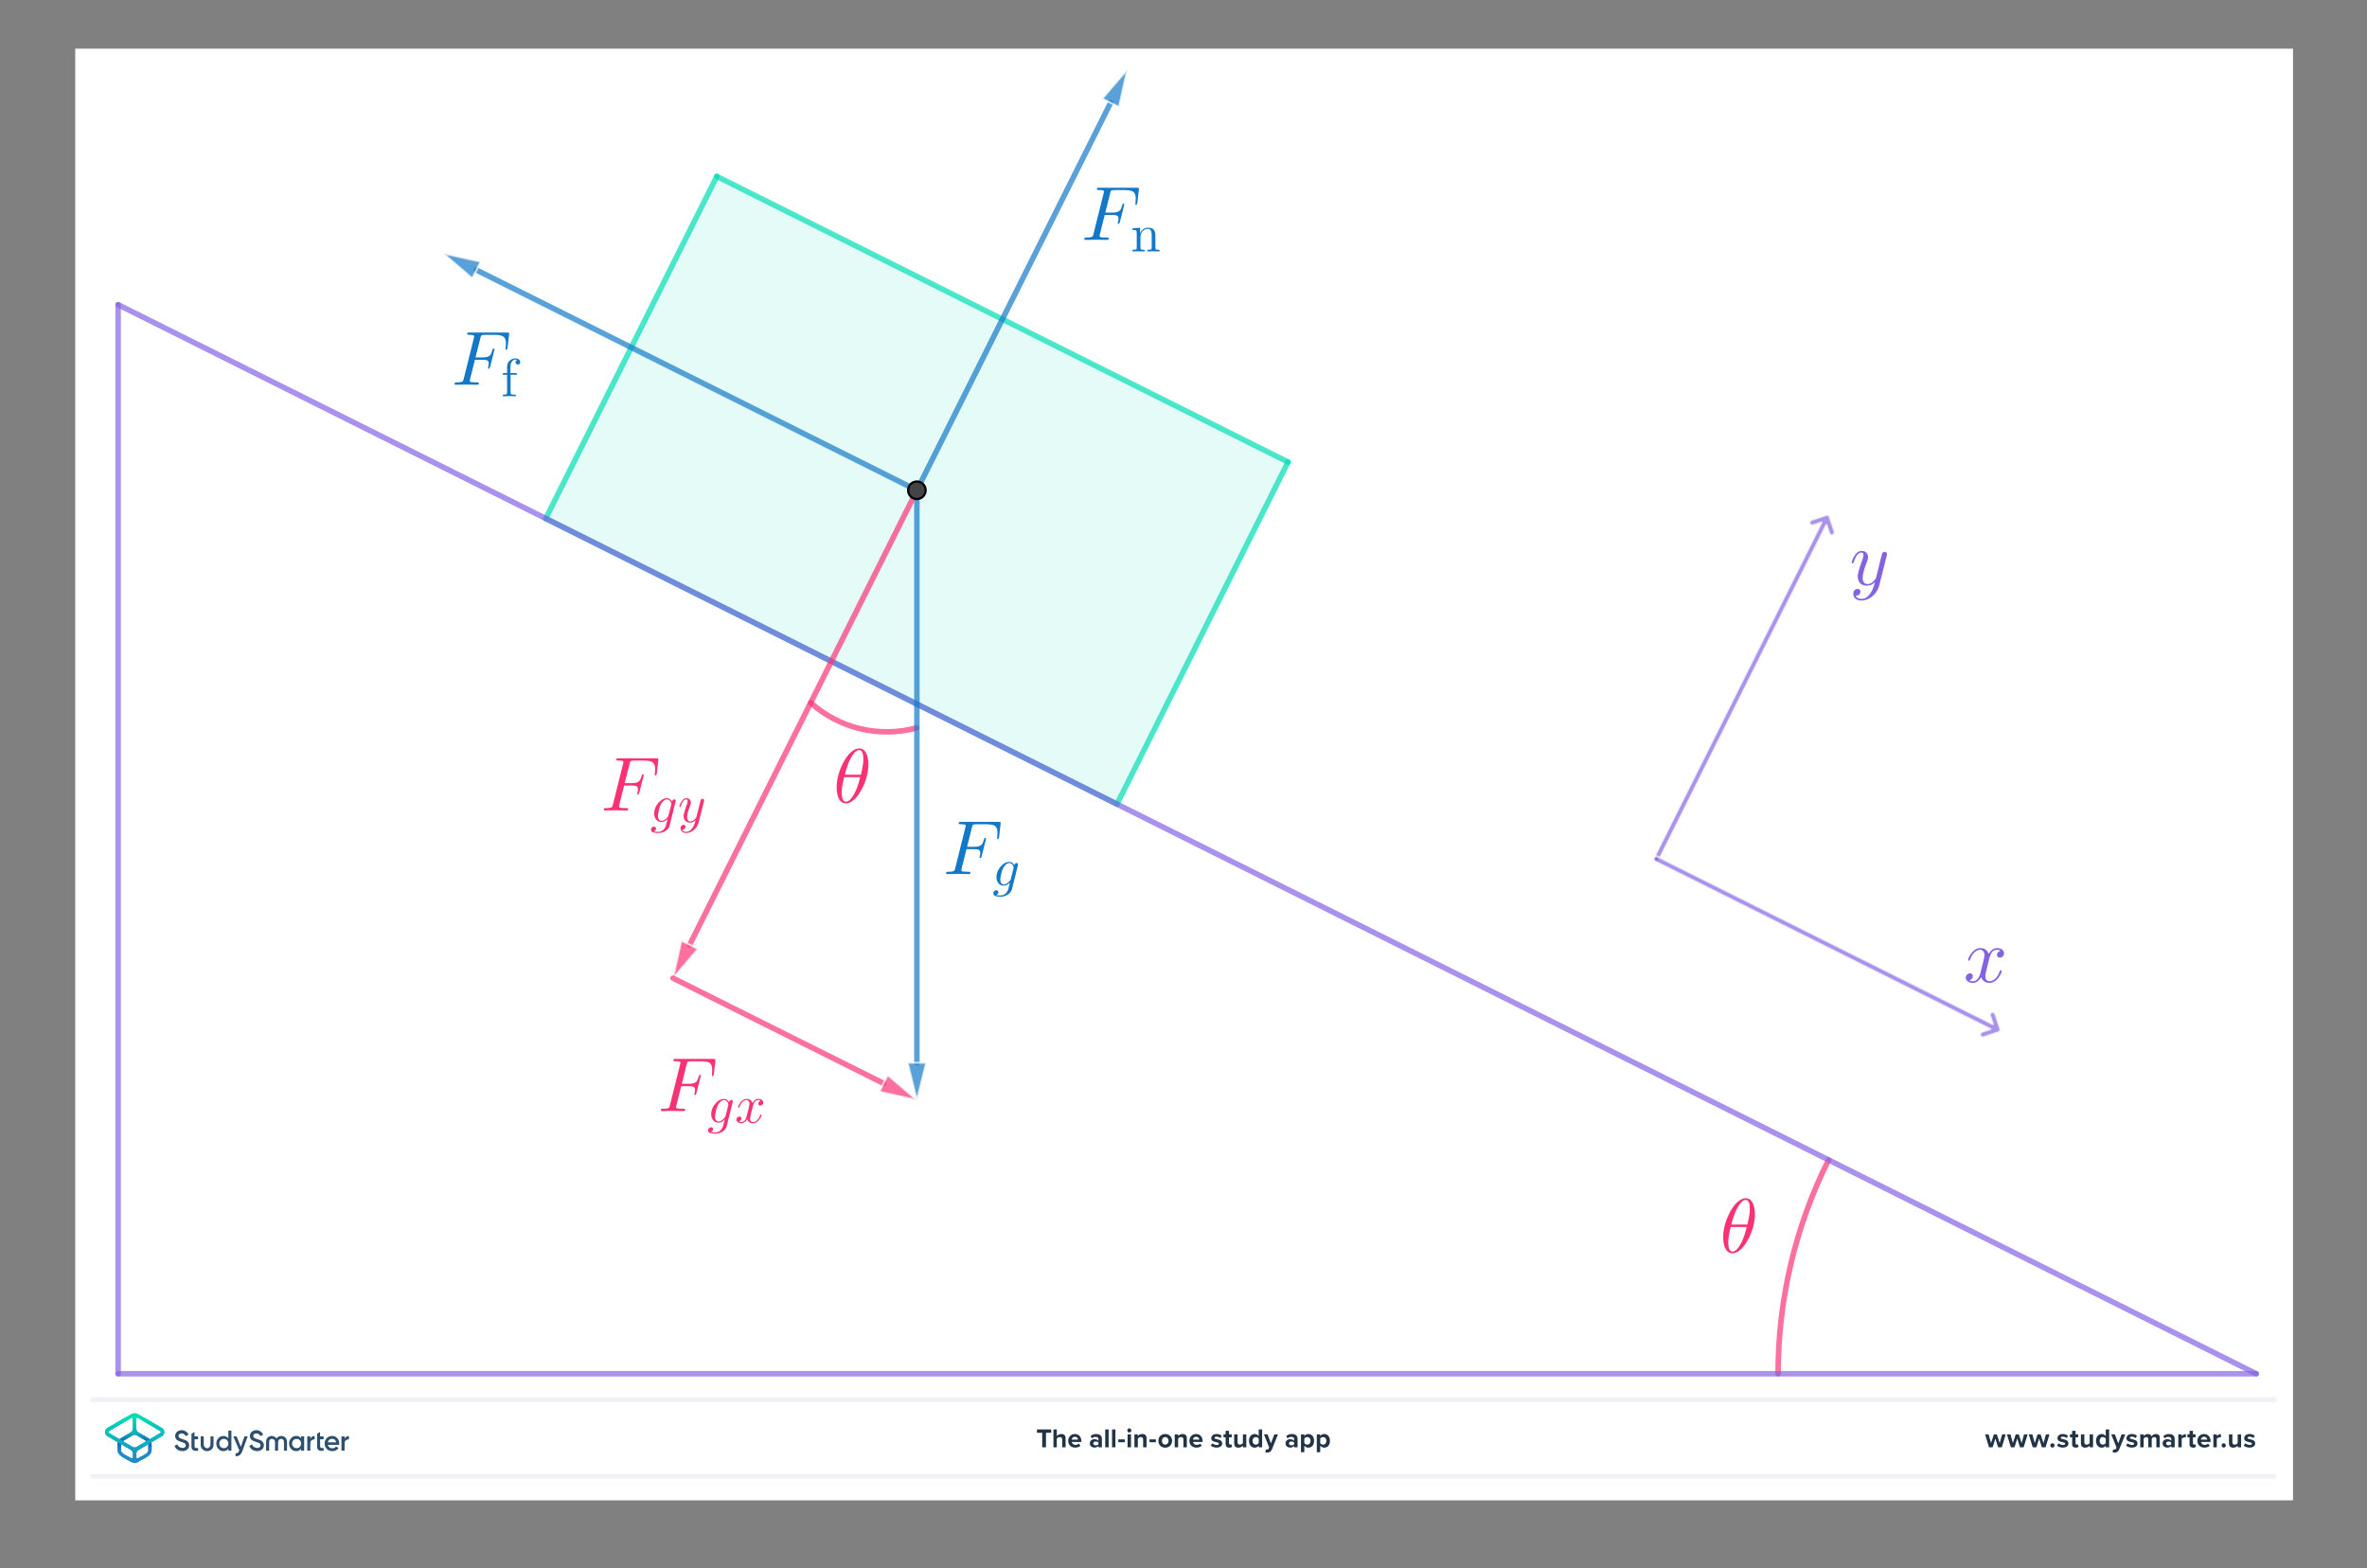 <?xml version="1.0" encoding="UTF-8"?>
<!DOCTYPE svg PUBLIC "-//W3C//DTD SVG 1.1//EN" "http://www.w3.org/Graphics/SVG/1.1/DTD/svg11.dtd">
<svg version="1.2" width="326mm" height="216mm" viewBox="0 0 32600 21600" preserveAspectRatio="xMidYMid" fill-rule="evenodd" stroke-width="28.222" stroke-linejoin="round" xmlns="http://www.w3.org/2000/svg" xmlns:ooo="http://xml.openoffice.org/svg/export" xmlns:xlink="http://www.w3.org/1999/xlink" xmlns:presentation="http://sun.com/xmlns/staroffice/presentation" xmlns:smil="http://www.w3.org/2001/SMIL20/" xmlns:anim="urn:oasis:names:tc:opendocument:xmlns:animation:1.0" xml:space="preserve">
 <rect x="0" y="0" width="32600" height="21600" fill="#808080" stroke="none"/>
 <defs class="ClipPathGroup">
  <clipPath id="presentation_clip_path" clipPathUnits="userSpaceOnUse">
   <rect x="0" y="0" width="32600" height="21600"/>
  </clipPath>
  <clipPath id="presentation_clip_path_shrink" clipPathUnits="userSpaceOnUse">
   <rect x="32" y="21" width="32535" height="21557"/>
  </clipPath>
 </defs>
 <defs class="TextShapeIndex">
  <g ooo:slide="id1" ooo:id-list="id3 id4 id5"/>
 </defs>
 <defs class="EmbeddedBulletChars">
  <g id="bullet-char-template-57356" transform="scale(0,-0)">
   <path d="M 580,1141 L 1163,571 580,0 -4,571 580,1141 Z"/>
  </g>
  <g id="bullet-char-template-57354" transform="scale(0,-0)">
   <path d="M 8,1128 L 1137,1128 1137,0 8,0 8,1128 Z"/>
  </g>
  <g id="bullet-char-template-10146" transform="scale(0,-0)">
   <path d="M 174,0 L 602,739 174,1481 1456,739 174,0 Z M 1358,739 L 309,1346 659,739 1358,739 Z"/>
  </g>
  <g id="bullet-char-template-10132" transform="scale(0,-0)">
   <path d="M 2015,739 L 1276,0 717,0 1260,543 174,543 174,936 1260,936 717,1481 1274,1481 2015,739 Z"/>
  </g>
  <g id="bullet-char-template-10007" transform="scale(0,-0)">
   <path d="M 0,-2 C -7,14 -16,27 -25,37 L 356,567 C 262,823 215,952 215,954 215,979 228,992 255,992 264,992 276,990 289,987 310,991 331,999 354,1012 L 381,999 492,748 772,1049 836,1024 860,1049 C 881,1039 901,1025 922,1006 886,937 835,863 770,784 769,783 710,716 594,584 L 774,223 C 774,196 753,168 711,139 L 727,119 C 717,90 699,76 672,76 641,76 570,178 457,381 L 164,-76 C 142,-110 111,-127 72,-127 30,-127 9,-110 8,-76 1,-67 -2,-52 -2,-32 -2,-23 -1,-13 0,-2 Z"/>
  </g>
  <g id="bullet-char-template-10004" transform="scale(0,-0)">
   <path d="M 285,-33 C 182,-33 111,30 74,156 52,228 41,333 41,471 41,549 55,616 82,672 116,743 169,778 240,778 293,778 328,747 346,684 L 369,508 C 377,444 397,411 428,410 L 1163,1116 C 1174,1127 1196,1133 1229,1133 1271,1133 1292,1118 1292,1087 L 1292,965 C 1292,929 1282,901 1262,881 L 442,47 C 390,-6 338,-33 285,-33 Z"/>
  </g>
  <g id="bullet-char-template-9679" transform="scale(0,-0)">
   <path d="M 813,0 C 632,0 489,54 383,161 276,268 223,411 223,592 223,773 276,916 383,1023 489,1130 632,1184 813,1184 992,1184 1136,1130 1245,1023 1353,916 1407,772 1407,592 1407,412 1353,268 1245,161 1136,54 992,0 813,0 Z"/>
  </g>
  <g id="bullet-char-template-8226" transform="scale(0,-0)">
   <path d="M 346,457 C 273,457 209,483 155,535 101,586 74,649 74,723 74,796 101,859 155,911 209,963 273,989 346,989 419,989 480,963 531,910 582,859 608,796 608,723 608,648 583,586 532,535 482,483 420,457 346,457 Z"/>
  </g>
  <g id="bullet-char-template-8211" transform="scale(0,-0)">
   <path d="M -4,459 L 1135,459 1135,606 -4,606 -4,459 Z"/>
  </g>
  <g id="bullet-char-template-61548" transform="scale(0,-0)">
   <path d="M 173,740 C 173,903 231,1043 346,1159 462,1274 601,1332 765,1332 928,1332 1067,1274 1183,1159 1299,1043 1357,903 1357,740 1357,577 1299,437 1183,322 1067,206 928,148 765,148 601,148 462,206 346,322 231,437 173,577 173,740 Z"/>
  </g>
 </defs>
 <g>
  <g id="id2" class="Master_Slide">
   <g id="bg-id2" class="Background"/>
   <g id="bo-id2" class="BackgroundObjects"/>
  </g>
 </g>
 <g class="SlideGroup">
  <g>
   <g id="container-id1">
    <g id="id1" class="Slide" clip-path="url(#presentation_clip_path)">
     <g class="Page">
      <g class="Graphic">
       <g id="id3">
        <rect class="BoundingBox" stroke="none" fill="none" x="1036" y="532" width="30546" height="20131"/>
        <defs>
         <clipPath id="clip_path_1" clipPathUnits="userSpaceOnUse">
          <path d="M 1036,532 L 31581,532 31581,20662 1036,20662 1036,532 Z"/>
         </clipPath>
        </defs>
        <g clip-path="url(#clip_path_1)">
         <path fill="rgb(255,255,255)" stroke="none" d="M 16301,20931 L 31779,20931 C 31856,20931 31919,20868 31919,20790 L 31919,810 C 31919,733 31856,670 31779,670 L 822,670 C 745,670 682,733 682,810 L 682,20790 C 682,20868 745,20931 822,20931 L 16301,20931 Z"/>
         <path fill="rgb(210,217,224)" stroke="none" d="M 32201,177 C 32317,177 32412,272 32412,388 L 32412,21213 C 32412,21329 32317,21424 32201,21424 L 400,21424 C 284,21424 189,21329 189,21213 L 189,388 C 189,272 284,177 400,177 L 32201,177 Z M 32201,107 L 400,107 C 245,107 119,233 119,388 L 119,21213 C 119,21368 245,21494 400,21494 L 32201,21494 C 32356,21494 32482,21368 32482,21213 L 32482,388 C 32482,233 32356,107 32201,107 L 32201,107 32201,107 Z"/>
         <path fill="rgb(240,242,245)" stroke="none" d="M 31321,20368 L 1280,20368 C 1260,20368 1245,20352 1245,20333 1245,20314 1260,20298 1280,20298 L 31321,20298 C 31341,20298 31356,20314 31356,20333 31356,20352 31341,20368 31321,20368 L 31321,20368 Z"/>
         <path fill="rgb(240,242,245)" stroke="none" d="M 31321,19313 L 1280,19313 C 1260,19313 1245,19297 1245,19278 1245,19259 1260,19243 1280,19243 L 31321,19243 C 31341,19243 31356,19259 31356,19278 31356,19297 31341,19313 31321,19313 L 31321,19313 Z"/>
         <path fill="rgb(33,51,69)" stroke="none" d="M 14354,19932 L 14354,19732 14282,19732 14282,19686 14478,19686 14478,19732 14406,19732 14406,19932 14353,19932 14354,19932 Z"/>
         <path fill="rgb(33,51,69)" stroke="none" d="M 14629,19932 L 14629,19823 C 14629,19799 14616,19791 14596,19791 14578,19791 14563,19801 14555,19812 L 14555,19932 14509,19932 14509,19686 14555,19686 14555,19777 C 14567,19763 14589,19749 14618,19749 14657,19749 14676,19771 14676,19806 L 14676,19932 14629,19932 14629,19932 Z"/>
         <path fill="rgb(33,51,69)" stroke="none" d="M 14804,19749 C 14857,19749 14893,19789 14893,19847 L 14893,19858 14761,19858 C 14764,19880 14782,19899 14812,19899 14829,19899 14848,19892 14860,19881 L 14880,19912 C 14862,19928 14835,19936 14807,19936 14753,19936 14712,19900 14712,19842 14712,19791 14750,19749 14804,19749 L 14804,19749 Z M 14760,19826 L 14848,19826 C 14847,19809 14835,19787 14804,19787 14775,19787 14762,19808 14760,19826 L 14760,19826 Z"/>
         <path fill="rgb(33,51,69)" stroke="none" d="M 15129,19932 L 15129,19913 C 15116,19928 15095,19936 15072,19936 15044,19936 15010,19917 15010,19877 15010,19838 15044,19820 15072,19820 15096,19820 15117,19828 15129,19842 L 15129,19817 C 15129,19800 15113,19788 15090,19788 15070,19788 15053,19795 15038,19809 L 15020,19777 C 15042,19758 15070,19749 15098,19749 15138,19749 15176,19765 15176,19817 L 15176,19932 15129,19932 15129,19932 Z M 15129,19867 C 15121,19857 15106,19852 15091,19852 15073,19852 15057,19861 15057,19879 15057,19896 15072,19905 15091,19905 15106,19905 15121,19900 15129,19890 L 15129,19867 15129,19867 Z"/>
         <path fill="rgb(33,51,69)" stroke="none" d="M 15222,19932 L 15222,19686 15269,19686 15269,19932 15222,19932 15222,19932 Z"/>
         <path fill="rgb(33,51,69)" stroke="none" d="M 15316,19932 L 15316,19686 15362,19686 15362,19932 15316,19932 15316,19932 Z"/>
         <path fill="rgb(33,51,69)" stroke="none" d="M 15402,19862 L 15402,19823 15491,19823 15491,19862 15402,19862 15402,19862 Z"/>
         <path fill="rgb(33,51,69)" stroke="none" d="M 15526,19700 C 15526,19684 15539,19671 15554,19671 15569,19671 15582,19684 15582,19700 15582,19715 15569,19728 15554,19728 15538,19728 15526,19715 15526,19700 L 15526,19700 Z M 15530,19932 L 15530,19754 15577,19754 15577,19932 15530,19932 15530,19932 Z"/>
         <path fill="rgb(33,51,69)" stroke="none" d="M 15744,19932 L 15744,19824 C 15744,19800 15731,19791 15712,19791 15693,19791 15679,19801 15671,19812 L 15671,19932 15624,19932 15624,19754 15671,19754 15671,19777 C 15682,19763 15704,19749 15733,19749 15772,19749 15791,19771 15791,19806 L 15791,19932 15744,19932 15744,19932 Z"/>
         <path fill="rgb(33,51,69)" stroke="none" d="M 15832,19862 L 15832,19823 15920,19823 15920,19862 15832,19862 15832,19862 Z"/>
         <path fill="rgb(33,51,69)" stroke="none" d="M 15954,19843 C 15954,19792 15989,19749 16048,19749 16107,19749 16143,19792 16143,19843 16143,19893 16107,19937 16048,19937 15989,19937 15954,19894 15954,19843 L 15954,19843 Z M 16094,19843 C 16094,19815 16077,19791 16048,19791 16019,19791 16003,19815 16003,19843 16003,19871 16019,19895 16048,19895 16077,19895 16094,19871 16094,19843 L 16094,19843 Z"/>
         <path fill="rgb(33,51,69)" stroke="none" d="M 16299,19932 L 16299,19824 C 16299,19800 16286,19791 16266,19791 16248,19791 16234,19801 16226,19812 L 16226,19932 16179,19932 16179,19754 16226,19754 16226,19777 C 16238,19763 16259,19749 16288,19749 16327,19749 16346,19771 16346,19806 L 16346,19932 16299,19932 16299,19932 Z"/>
         <path fill="rgb(33,51,69)" stroke="none" d="M 16474,19749 C 16527,19749 16563,19789 16563,19847 L 16563,19858 16431,19858 C 16433,19880 16452,19899 16482,19899 16499,19899 16518,19892 16530,19881 L 16550,19912 C 16532,19928 16505,19936 16477,19936 16423,19936 16381,19900 16381,19842 16381,19791 16419,19749 16474,19749 L 16474,19749 Z M 16430,19826 L 16518,19826 C 16517,19809 16505,19787 16474,19787 16445,19787 16432,19808 16430,19826 L 16430,19826 Z"/>
         <path fill="rgb(33,51,69)" stroke="none" d="M 16696,19876 C 16709,19888 16736,19900 16758,19900 16778,19900 16788,19893 16788,19882 16788,19870 16772,19865 16752,19861 16721,19855 16682,19848 16682,19806 16682,19776 16708,19749 16755,19749 16785,19749 16809,19759 16827,19773 L 16808,19806 C 16798,19794 16777,19785 16755,19785 16738,19785 16727,19791 16727,19801 16727,19813 16741,19816 16761,19821 16792,19827 16833,19835 16833,19879 16833,19912 16805,19936 16756,19936 16725,19936 16695,19926 16676,19909 L 16697,19876 16696,19876 Z"/>
         <path fill="rgb(33,51,69)" stroke="none" d="M 16880,19888 L 16880,19795 16851,19795 16851,19753 16880,19753 16880,19705 16927,19705 16927,19753 16964,19753 16964,19795 16927,19795 16927,19875 C 16927,19886 16933,19895 16944,19895 16951,19895 16957,19892 16960,19890 L 16970,19925 C 16963,19931 16950,19937 16931,19937 16898,19937 16880,19920 16880,19888 L 16880,19888 Z"/>
         <path fill="rgb(33,51,69)" stroke="none" d="M 17118,19932 L 17118,19910 C 17106,19923 17085,19937 17055,19937 17016,19937 16998,19915 16998,19880 L 16998,19754 17045,19754 17045,19862 C 17045,19887 17058,19895 17077,19895 17095,19895 17110,19885 17118,19874 L 17118,19754 17165,19754 17165,19932 17118,19932 17118,19932 Z"/>
         <path fill="rgb(33,51,69)" stroke="none" d="M 17336,19932 L 17336,19910 C 17322,19927 17302,19937 17281,19937 17236,19937 17202,19903 17202,19843 17202,19784 17236,19749 17281,19749 17302,19749 17322,19758 17336,19777 L 17336,19686 17383,19686 17383,19932 17336,19932 17336,19932 Z M 17336,19811 C 17328,19800 17312,19791 17296,19791 17269,19791 17251,19812 17251,19843 17251,19874 17269,19895 17296,19895 17312,19895 17328,19886 17336,19874 L 17336,19811 17336,19811 Z"/>
         <path fill="rgb(33,51,69)" stroke="none" d="M 17434,19960 C 17438,19962 17444,19963 17449,19963 17461,19963 17469,19960 17473,19950 L 17480,19935 17408,19754 17458,19754 17504,19878 17551,19754 17601,19754 17518,19961 C 17504,19995 17481,20004 17450,20005 17444,20005 17433,20004 17427,20002 L 17434,19960 17434,19960 Z"/>
         <path fill="rgb(33,51,69)" stroke="none" d="M 17824,19932 L 17824,19913 C 17812,19928 17791,19936 17767,19936 17739,19936 17706,19917 17706,19877 17706,19838 17739,19820 17767,19820 17791,19820 17812,19828 17824,19842 L 17824,19817 C 17824,19800 17809,19788 17785,19788 17766,19788 17748,19795 17733,19809 L 17715,19777 C 17737,19758 17765,19749 17793,19749 17834,19749 17871,19765 17871,19817 L 17871,19932 17824,19932 17824,19932 Z M 17824,19867 C 17816,19857 17802,19852 17786,19852 17768,19852 17753,19861 17753,19879 17753,19896 17768,19905 17786,19905 17802,19905 17816,19900 17824,19890 L 17824,19867 17824,19867 Z"/>
         <path fill="rgb(33,51,69)" stroke="none" d="M 17964,20000 L 17918,20000 17918,19754 17964,19754 17964,19776 C 17978,19759 17998,19749 18019,19749 18065,19749 18098,19783 18098,19843 18098,19902 18065,19937 18019,19937 17998,19937 17979,19928 17964,19909 L 17964,20000 17964,20000 Z M 18005,19791 C 17989,19791 17972,19800 17964,19811 L 17964,19874 C 17972,19886 17989,19895 18005,19895 18032,19895 18050,19874 18050,19843 18050,19812 18032,19791 18005,19791 L 18005,19791 Z"/>
         <path fill="rgb(33,51,69)" stroke="none" d="M 18183,20000 L 18136,20000 18136,19754 18183,19754 18183,19776 C 18197,19759 18216,19749 18238,19749 18283,19749 18317,19783 18317,19843 18317,19902 18283,19937 18238,19937 18217,19937 18197,19928 18183,19909 L 18183,20000 18183,20000 Z M 18223,19791 C 18208,19791 18191,19800 18183,19811 L 18183,19874 C 18191,19886 18208,19895 18223,19895 18250,19895 18268,19874 18268,19843 18268,19812 18250,19791 18223,19791 L 18223,19791 Z"/>
         <path fill="rgb(33,51,69)" stroke="none" d="M 27519,19932 L 27482,19811 27444,19932 27394,19932 27340,19754 27388,19754 27422,19874 27461,19754 27502,19754 27541,19874 27575,19754 27624,19754 27570,19932 27520,19932 27519,19932 Z"/>
         <path fill="rgb(33,51,69)" stroke="none" d="M 27821,19932 L 27783,19811 27745,19932 27695,19932 27641,19754 27690,19754 27723,19874 27762,19754 27804,19754 27843,19874 27877,19754 27926,19754 27871,19932 27821,19932 27821,19932 Z"/>
         <path fill="rgb(33,51,69)" stroke="none" d="M 28122,19932 L 28084,19811 28047,19932 27996,19932 27942,19754 27991,19754 28024,19874 28063,19754 28105,19754 28144,19874 28178,19754 28227,19754 28173,19932 28123,19932 28122,19932 Z"/>
         <path fill="rgb(33,51,69)" stroke="none" d="M 28268,19876 C 28284,19876 28297,19890 28297,19906 28297,19922 28284,19936 28268,19936 28251,19936 28238,19922 28238,19906 28238,19890 28251,19876 28268,19876 L 28268,19876 Z"/>
         <path fill="rgb(33,51,69)" stroke="none" d="M 28351,19876 C 28364,19888 28391,19900 28413,19900 28433,19900 28443,19893 28443,19882 28443,19870 28427,19865 28407,19861 28376,19855 28337,19848 28337,19806 28337,19776 28363,19749 28410,19749 28440,19749 28464,19759 28482,19773 L 28463,19806 C 28453,19794 28432,19785 28410,19785 28393,19785 28382,19791 28382,19801 28382,19813 28396,19816 28416,19821 28447,19827 28488,19835 28488,19879 28488,19912 28460,19936 28411,19936 28380,19936 28350,19926 28331,19909 L 28352,19876 28351,19876 Z"/>
         <path fill="rgb(33,51,69)" stroke="none" d="M 28539,19888 L 28539,19795 28509,19795 28509,19753 28539,19753 28539,19705 28586,19705 28586,19753 28622,19753 28622,19795 28586,19795 28586,19875 C 28586,19886 28592,19895 28602,19895 28609,19895 28616,19892 28618,19890 L 28628,19925 C 28621,19931 28608,19937 28589,19937 28556,19937 28538,19920 28538,19888 L 28539,19888 Z"/>
         <path fill="rgb(33,51,69)" stroke="none" d="M 28781,19932 L 28781,19910 C 28768,19923 28747,19937 28718,19937 28679,19937 28660,19915 28660,19880 L 28660,19754 28707,19754 28707,19862 C 28707,19887 28720,19895 28740,19895 28758,19895 28772,19885 28780,19874 L 28780,19754 28827,19754 28827,19932 28780,19932 28781,19932 Z"/>
         <path fill="rgb(33,51,69)" stroke="none" d="M 29002,19932 L 29002,19910 C 28988,19927 28968,19937 28947,19937 28902,19937 28868,19903 28868,19843 28868,19784 28902,19749 28947,19749 28968,19749 28988,19758 29002,19777 L 29002,19686 29049,19686 29049,19932 29002,19932 29002,19932 Z M 29002,19811 C 28994,19800 28977,19791 28962,19791 28935,19791 28917,19812 28917,19843 28917,19874 28935,19895 28962,19895 28977,19895 28994,19886 29002,19874 L 29002,19811 29002,19811 Z"/>
         <path fill="rgb(33,51,69)" stroke="none" d="M 29104,19960 C 29108,19962 29114,19963 29118,19963 29131,19963 29139,19960 29143,19950 L 29150,19935 29077,19754 29128,19754 29174,19878 29220,19754 29271,19754 29187,19961 C 29174,19995 29150,20004 29120,20005 29114,20005 29103,20004 29097,20002 L 29104,19960 29104,19960 Z"/>
         <path fill="rgb(33,51,69)" stroke="none" d="M 29302,19876 C 29315,19888 29341,19900 29363,19900 29384,19900 29393,19893 29393,19882 29393,19870 29378,19865 29357,19861 29327,19855 29287,19848 29287,19806 29287,19776 29314,19749 29360,19749 29391,19749 29415,19759 29432,19773 L 29414,19806 C 29403,19794 29383,19785 29361,19785 29344,19785 29333,19791 29333,19801 29333,19813 29347,19816 29367,19821 29397,19827 29439,19835 29439,19879 29439,19912 29411,19936 29362,19936 29331,19936 29301,19926 29282,19909 L 29302,19876 29302,19876 Z"/>
         <path fill="rgb(33,51,69)" stroke="none" d="M 29699,19932 L 29699,19820 C 29699,19803 29691,19791 29672,19791 29655,19791 29642,19802 29635,19812 L 29635,19932 29588,19932 29588,19820 C 29588,19803 29580,19791 29561,19791 29545,19791 29531,19802 29524,19812 L 29524,19932 29477,19932 29477,19754 29524,19754 29524,19777 C 29531,19766 29555,19749 29582,19749 29610,19749 29625,19762 29632,19782 29642,19765 29666,19749 29693,19749 29726,19749 29746,19766 29746,19803 L 29746,19932 29699,19932 29699,19932 Z"/>
         <path fill="rgb(33,51,69)" stroke="none" d="M 29904,19932 L 29904,19913 C 29892,19928 29871,19936 29847,19936 29819,19936 29785,19917 29785,19877 29785,19838 29819,19820 29847,19820 29871,19820 29892,19828 29904,19842 L 29904,19817 C 29904,19800 29888,19788 29865,19788 29846,19788 29828,19795 29813,19809 L 29795,19777 C 29817,19758 29845,19749 29873,19749 29914,19749 29951,19765 29951,19817 L 29951,19932 29904,19932 29904,19932 Z M 29904,19867 C 29896,19857 29881,19852 29866,19852 29848,19852 29833,19861 29833,19879 29833,19896 29848,19905 29866,19905 29881,19905 29896,19900 29904,19890 L 29904,19867 29904,19867 Z"/>
         <path fill="rgb(33,51,69)" stroke="none" d="M 30001,19932 L 30001,19754 30048,19754 30048,19778 C 30061,19762 30083,19750 30105,19750 L 30105,19795 C 30102,19795 30097,19794 30092,19794 30076,19794 30056,19803 30048,19814 L 30048,19932 30001,19932 30001,19932 Z"/>
         <path fill="rgb(33,51,69)" stroke="none" d="M 30156,19888 L 30156,19795 30126,19795 30126,19753 30156,19753 30156,19705 30203,19705 30203,19753 30239,19753 30239,19795 30203,19795 30203,19875 C 30203,19886 30209,19895 30219,19895 30226,19895 30233,19892 30235,19890 L 30245,19925 C 30238,19931 30225,19937 30206,19937 30173,19937 30155,19920 30155,19888 L 30156,19888 Z"/>
         <path fill="rgb(33,51,69)" stroke="none" d="M 30356,19749 C 30409,19749 30446,19789 30446,19847 L 30446,19858 30313,19858 C 30316,19880 30334,19899 30364,19899 30381,19899 30401,19892 30412,19881 L 30433,19912 C 30415,19928 30387,19936 30359,19936 30305,19936 30264,19900 30264,19842 30264,19791 30302,19749 30356,19749 L 30356,19749 Z M 30312,19826 L 30400,19826 C 30399,19809 30387,19787 30356,19787 30327,19787 30314,19808 30312,19826 L 30312,19826 Z"/>
         <path fill="rgb(33,51,69)" stroke="none" d="M 30484,19932 L 30484,19754 30531,19754 30531,19778 C 30544,19762 30566,19750 30588,19750 L 30588,19795 C 30585,19795 30580,19794 30575,19794 30560,19794 30539,19803 30531,19814 L 30531,19932 30484,19932 30484,19932 Z"/>
         <path fill="rgb(33,51,69)" stroke="none" d="M 30627,19876 C 30643,19876 30656,19890 30656,19906 30656,19922 30643,19936 30627,19936 30610,19936 30597,19922 30597,19906 30597,19890 30610,19876 30627,19876 L 30627,19876 Z"/>
         <path fill="rgb(33,51,69)" stroke="none" d="M 30820,19932 L 30820,19910 C 30807,19923 30786,19937 30757,19937 30718,19937 30699,19915 30699,19880 L 30699,19754 30746,19754 30746,19862 C 30746,19887 30759,19895 30778,19895 30796,19895 30811,19885 30819,19874 L 30819,19754 30866,19754 30866,19932 30819,19932 30820,19932 Z"/>
         <path fill="rgb(33,51,69)" stroke="none" d="M 30923,19876 C 30936,19888 30963,19900 30985,19900 31005,19900 31015,19893 31015,19882 31015,19870 30999,19865 30979,19861 30948,19855 30909,19848 30909,19806 30909,19776 30935,19749 30982,19749 31012,19749 31036,19759 31054,19773 L 31035,19806 C 31025,19794 31004,19785 30983,19785 30966,19785 30954,19791 30954,19801 30954,19813 30968,19816 30988,19821 31019,19827 31060,19835 31060,19879 31060,19912 31032,19936 30983,19936 30952,19936 30922,19926 30903,19909 L 30924,19876 30923,19876 Z"/>
        </g>
       </g>
      </g>
      <g class="Graphic">
       <g id="id4">
        <rect class="BoundingBox" stroke="none" fill="none" x="1267" y="19320" width="3707" height="972"/>
        <path fill="rgb(45,80,110)" stroke="none" d="M 2408,19911 L 2436,19894 C 2439,19892 2443,19893 2445,19897 2456,19924 2477,19936 2508,19940 2543,19944 2559,19926 2559,19904 2559,19892 2554,19884 2545,19878 2536,19872 2520,19865 2497,19858 2471,19850 2458,19845 2440,19833 2422,19820 2413,19802 2413,19777 2413,19752 2422,19733 2439,19718 2456,19704 2477,19696 2501,19696 2543,19696 2575,19718 2594,19752 2595,19755 2594,19759 2591,19760 L 2564,19777 C 2561,19778 2557,19777 2556,19774 2544,19752 2526,19741 2501,19741 2475,19741 2459,19754 2459,19776 2459,19796 2472,19806 2514,19819 2524,19822 2532,19825 2536,19827 2542,19828 2548,19831 2557,19834 2566,19838 2572,19842 2577,19846 2591,19857 2607,19876 2605,19903 2605,19928 2596,19948 2578,19963 2560,19977 2537,19986 2508,19984 2457,19982 2423,19957 2406,19918 2404,19916 2405,19912 2408,19911 L 2408,19911 Z"/>
        <path fill="rgb(45,80,110)" stroke="none" d="M 3149,19702 L 3182,19702 C 3185,19702 3187,19704 3187,19706 L 3187,19975 C 3187,19977 3185,19979 3182,19979 L 3149,19979 C 3147,19979 3145,19977 3145,19975 L 3145,19951 C 3129,19974 3106,19985 3076,19985 3049,19985 3027,19975 3008,19955 2989,19934 2979,19909 2979,19880 2979,19851 2989,19826 3008,19806 3027,19786 3049,19776 3076,19776 3106,19776 3129,19787 3145,19809 L 3145,19706 C 3145,19704 3147,19702 3149,19702 L 3149,19702 Z M 3083,19944 C 3101,19944 3115,19938 3127,19926 3139,19914 3145,19898 3145,19880 3145,19862 3139,19847 3127,19834 3115,19822 3101,19816 3083,19816 3065,19816 3051,19822 3039,19834 3027,19847 3021,19862 3021,19880 3021,19898 3027,19913 3039,19926 3051,19938 3065,19944 3083,19944 L 3083,19944 Z"/>
        <path fill="rgb(45,80,110)" stroke="none" d="M 3374,19781 L 3407,19781 C 3410,19781 3411,19784 3410,19786 L 3339,19982 C 3321,20031 3291,20056 3250,20055 3247,20055 3244,20052 3244,20049 L 3244,20020 C 3244,20018 3246,20015 3249,20015 3272,20015 3286,20002 3296,19976 L 3271,19917 3215,19787 C 3214,19784 3216,19781 3219,19781 L 3253,19781 C 3257,19781 3260,19783 3261,19787 L 3317,19925 3365,19787 C 3367,19783 3370,19781 3374,19781 L 3374,19781 Z"/>
        <path fill="rgb(45,80,110)" stroke="none" d="M 2852,19985 C 2807,19985 2764,19951 2764,19900 L 2764,19786 C 2764,19783 2766,19781 2768,19781 L 2801,19781 C 2804,19781 2806,19783 2806,19786 L 2806,19891 C 2806,19920 2826,19945 2852,19945 2879,19945 2899,19920 2899,19891 L 2899,19786 C 2899,19783 2901,19781 2904,19781 L 2936,19781 C 2939,19781 2941,19783 2941,19786 L 2941,19900 C 2941,19950 2897,19985 2852,19985 L 2852,19985 Z"/>
        <path fill="rgb(45,80,110)" stroke="none" d="M 2728,19818 L 2728,19786 C 2728,19783 2726,19781 2723,19781 L 2679,19781 2679,19727 C 2679,19724 2676,19722 2673,19724 L 2641,19743 C 2638,19745 2637,19747 2637,19749 L 2637,19918 C 2637,19962 2656,19981 2702,19981 L 2723,19981 C 2726,19981 2728,19979 2728,19977 L 2728,19947 C 2728,19944 2726,19942 2723,19942 L 2709,19942 C 2689,19942 2680,19937 2680,19918 L 2680,19822 2723,19822 C 2725,19822 2728,19820 2728,19818 L 2728,19818 Z"/>
        <path fill="rgb(45,80,110)" stroke="none" d="M 3437,19911 L 3465,19894 C 3468,19892 3473,19893 3474,19897 3485,19924 3506,19936 3538,19940 3572,19944 3588,19926 3588,19904 3588,19892 3584,19884 3575,19878 3566,19872 3549,19865 3526,19858 3500,19850 3487,19845 3469,19833 3451,19820 3442,19802 3442,19777 3442,19752 3451,19733 3468,19718 3485,19704 3506,19696 3530,19696 3572,19696 3604,19718 3623,19752 3624,19755 3623,19759 3621,19760 L 3593,19777 C 3590,19778 3586,19777 3585,19774 3574,19752 3555,19741 3530,19741 3504,19741 3488,19754 3488,19776 3488,19796 3501,19806 3543,19819 3553,19822 3561,19825 3566,19827 3571,19828 3577,19831 3586,19834 3595,19838 3602,19842 3606,19846 3620,19857 3636,19876 3634,19903 3634,19928 3625,19948 3607,19963 3589,19977 3566,19986 3537,19984 3486,19982 3453,19957 3436,19918 3434,19916 3435,19912 3437,19911 L 3437,19911 Z"/>
        <path fill="rgb(45,80,110)" stroke="none" d="M 4457,19818 L 4457,19786 C 4457,19783 4455,19781 4452,19781 L 4408,19781 4408,19727 C 4408,19724 4405,19722 4403,19724 L 4370,19743 C 4368,19745 4367,19747 4367,19749 L 4367,19918 C 4367,19962 4385,19981 4431,19981 L 4452,19981 C 4455,19981 4457,19979 4457,19977 L 4457,19947 C 4457,19944 4455,19942 4452,19942 L 4438,19942 C 4418,19942 4409,19937 4409,19918 L 4409,19822 4452,19822 C 4454,19822 4457,19820 4457,19818 L 4457,19818 Z"/>
        <path fill="rgb(45,80,110)" stroke="none" d="M 3874,19776 C 3851,19776 3827,19785 3808,19809 3790,19785 3765,19776 3742,19776 3697,19776 3665,19807 3665,19856 L 3665,19975 C 3665,19977 3667,19979 3669,19979 L 3702,19979 C 3705,19979 3707,19977 3707,19975 L 3707,19859 C 3707,19832 3721,19816 3745,19816 3771,19816 3788,19833 3788,19868 L 3788,19975 C 3788,19977 3790,19979 3792,19979 L 3825,19979 C 3828,19979 3830,19977 3830,19975 L 3830,19868 C 3830,19834 3846,19816 3873,19816 3896,19816 3911,19832 3911,19859 L 3911,19975 C 3911,19977 3912,19979 3915,19979 L 3948,19979 C 3951,19979 3953,19977 3953,19975 L 3953,19856 C 3952,19807 3919,19776 3874,19776 L 3874,19776 Z"/>
        <path fill="rgb(45,80,110)" stroke="none" d="M 4152,19781 L 4184,19781 C 4187,19781 4189,19783 4189,19786 L 4189,19975 C 4189,19977 4187,19979 4184,19979 L 4152,19979 C 4149,19979 4147,19977 4147,19975 L 4147,19951 C 4131,19974 4108,19985 4079,19985 4051,19985 4029,19975 4010,19954 3991,19934 3981,19909 3981,19880 3981,19850 3991,19826 4010,19806 4029,19785 4051,19775 4079,19775 4108,19775 4131,19786 4147,19808 L 4147,19785 C 4147,19783 4149,19781 4152,19781 L 4152,19781 Z M 4085,19944 C 4103,19944 4117,19938 4129,19926 4141,19914 4147,19898 4147,19880 4147,19862 4141,19847 4129,19834 4117,19822 4103,19816 4085,19816 4068,19816 4053,19822 4041,19834 4029,19847 4023,19862 4023,19880 4023,19898 4029,19913 4041,19926 4053,19938 4068,19944 4085,19944 L 4085,19944 Z"/>
        <path fill="rgb(45,80,110)" stroke="none" d="M 4275,19814 C 4284,19791 4303,19778 4330,19777 4332,19777 4334,19779 4334,19782 L 4334,19819 C 4334,19821 4332,19823 4330,19823 4315,19823 4303,19827 4292,19835 4280,19844 4274,19859 4274,19879 L 4274,19975 C 4274,19977 4272,19979 4269,19979 L 4237,19979 C 4234,19979 4232,19977 4232,19975 L 4232,19786 C 4232,19783 4234,19781 4237,19781 L 4269,19781 C 4272,19781 4274,19783 4274,19786 L 4274,19814 4275,19814 Z"/>
        <path fill="rgb(45,80,110)" stroke="none" d="M 4746,19814 C 4756,19791 4775,19778 4801,19777 4804,19777 4806,19779 4806,19782 L 4806,19819 C 4806,19821 4804,19823 4801,19823 4787,19823 4775,19827 4764,19835 4752,19844 4746,19859 4746,19879 L 4746,19975 C 4746,19977 4744,19979 4741,19979 L 4708,19979 C 4705,19979 4703,19977 4703,19975 L 4703,19786 C 4703,19783 4705,19781 4708,19781 L 4741,19781 C 4744,19781 4746,19783 4746,19786 L 4746,19814 4746,19814 Z"/>
        <path fill="rgb(45,80,110)" stroke="none" d="M 4516,19899 C 4522,19929 4545,19946 4578,19946 4599,19946 4615,19938 4626,19924 4628,19922 4630,19922 4632,19923 L 4659,19939 C 4661,19940 4662,19944 4660,19946 4641,19972 4614,19985 4578,19985 4546,19985 4520,19975 4501,19955 4481,19935 4471,19910 4471,19880 4471,19850 4481,19826 4500,19806 4519,19786 4545,19776 4574,19776 4603,19776 4626,19786 4645,19806 4663,19826 4672,19851 4672,19880 4672,19884 4672,19889 4671,19894 4671,19896 4669,19898 4666,19898 L 4516,19898 4516,19899 Z M 4630,19863 C 4624,19831 4602,19815 4574,19815 4543,19815 4521,19834 4515,19863 L 4630,19863 4630,19863 Z"/>
        <defs>
         <clipPath id="clip_path_2" clipPathUnits="userSpaceOnUse">
          <path d="M 1878,20111 L 1900,20083 2015,20016 C 2032,20005 2043,19987 2043,19967 L 2043,19893 C 2043,19889 2042,19883 2041,19878 L 2027,19854 C 2023,19850 2019,19847 2015,19845 L 1882,19766 C 1873,19762 1864,19759 1854,19759 1845,19759 1835,19761 1827,19766 L 1694,19845 C 1690,19847 1686,19850 1682,19854 L 1668,19878 C 1667,19883 1666,19888 1666,19893 L 1666,19967 C 1666,19987 1677,20005 1694,20016 L 1809,20083 1828,20114 1806,20136 1669,20056 C 1638,20038 1619,20005 1619,19968 L 1619,19892 C 1619,19880 1621,19868 1625,19857 L 1625,19856 1641,19828 1641,19828 C 1649,19818 1658,19810 1668,19805 L 1802,19726 C 1819,19716 1830,19697 1830,19677 L 1830,19540 1852,19514 1877,19540 1877,19677 C 1877,19697 1887,19715 1904,19725 L 2038,19804 C 2049,19810 2058,19818 2065,19827 L 2066,19828 2081,19856 2082,19857 C 2086,19868 2088,19880 2088,19892 L 2088,19968 C 2088,20005 2069,20038 2038,20056 L 1901,20136 1878,20111 1878,20111 Z"/>
         </clipPath>
        </defs>
        <g clip-path="url(#clip_path_2)">
         <path fill="rgb(30,140,200)" stroke="none" d="M 1619,20154 L 1619,20057 2088,20057 2088,20154 1619,20154 Z"/>
         <path fill="rgb(30,140,200)" stroke="none" d="M 1619,20101 L 1619,19974 2088,19974 2088,20101 1619,20101 Z"/>
         <path fill="rgb(30,140,200)" stroke="none" d="M 1619,20018 L 1619,19935 2088,19935 2088,20018 1619,20018 Z"/>
         <path fill="rgb(29,132,196)" stroke="none" d="M 1619,19979 L 1619,19904 2088,19904 2088,19979 1619,19979 Z"/>
         <path fill="rgb(28,121,192)" stroke="none" d="M 1619,19948 L 1619,19874 2088,19874 2088,19948 1619,19948 Z"/>
         <path fill="rgb(27,110,187)" stroke="none" d="M 1619,19918 L 1619,19840 2088,19840 2088,19918 1619,19918 Z"/>
         <path fill="rgb(25,95,180)" stroke="none" d="M 1619,19884 L 1619,19807 2088,19807 2088,19884 1619,19884 Z"/>
         <path fill="rgb(23,111,182)" stroke="none" d="M 1619,19851 L 1619,19775 2088,19775 2088,19851 1619,19851 Z"/>
         <path fill="rgb(20,132,185)" stroke="none" d="M 1619,19819 L 1619,19744 2088,19744 2088,19819 1619,19819 Z"/>
         <path fill="rgb(18,152,187)" stroke="none" d="M 1619,19788 L 1619,19713 2088,19713 2088,19788 1619,19788 Z"/>
         <path fill="rgb(15,175,190)" stroke="none" d="M 1619,19757 L 1619,19684 2088,19684 2088,19757 1619,19757 Z"/>
         <path fill="rgb(14,179,189)" stroke="none" d="M 1619,19728 L 1619,19655 2088,19655 2088,19728 1619,19728 Z"/>
         <path fill="rgb(12,183,188)" stroke="none" d="M 1619,19699 L 1619,19625 2088,19625 2088,19699 1619,19699 Z"/>
         <path fill="rgb(10,190,187)" stroke="none" d="M 1619,19669 L 1619,19596 2088,19596 2088,19669 1619,19669 Z"/>
         <path fill="rgb(7,197,185)" stroke="none" d="M 1619,19640 L 1619,19566 2088,19566 2088,19640 1619,19640 Z"/>
         <path fill="rgb(5,204,184)" stroke="none" d="M 1619,19610 L 1619,19540 2088,19540 2088,19610 1619,19610 Z"/>
         <path fill="rgb(3,212,182)" stroke="none" d="M 1619,19584 L 1619,19514 2088,19514 2088,19584 1619,19584 Z"/>
         <path fill="rgb(0,220,180)" stroke="none" d="M 1619,19558 L 1619,19487 2088,19487 2088,19558 1619,19558 Z"/>
        </g>
        <defs>
         <clipPath id="clip_path_3" clipPathUnits="userSpaceOnUse">
          <path d="M 1854,20149 C 1837,20149 1820,20144 1805,20135 L 1803,20134 1805,20080 1808,20082 C 1811,20084 1813,20084 1816,20084 1823,20084 1831,20078 1831,20069 L 1831,20017 C 1831,19997 1820,19978 1803,19968 L 1479,19778 C 1459,19766 1447,19746 1447,19722 1447,19699 1459,19678 1479,19667 L 1805,19475 C 1820,19466 1837,19462 1854,19462 1872,19462 1889,19466 1904,19475 L 2230,19667 C 2250,19678 2262,19699 2262,19722 2262,19746 2250,19766 2230,19778 L 1906,19969 C 1889,19979 1878,19997 1878,20018 L 1878,20070 C 1878,20074 1880,20078 1882,20081 1885,20084 1889,20085 1893,20085 1895,20085 1898,20085 1900,20083 L 1904,20081 1906,20135 1904,20136 C 1889,20144 1872,20149 1854,20149 L 1854,20149 Z M 1816,19526 C 1814,19526 1811,19527 1808,19528 L 1500,19709 C 1495,19712 1492,19717 1492,19722 1492,19728 1495,19733 1500,19735 L 1826,19927 C 1835,19932 1844,19935 1854,19935 1863,19935 1873,19933 1882,19927 L 2208,19735 C 2213,19733 2216,19728 2216,19722 2216,19717 2213,19712 2208,19709 L 1900,19528 C 1897,19527 1895,19526 1892,19526 1885,19526 1877,19532 1877,19541 L 1877,19544 1830,19544 1830,19541 C 1831,19532 1823,19526 1816,19526 L 1816,19526 Z"/>
         </clipPath>
        </defs>
        <g clip-path="url(#clip_path_3)">
         <path fill="rgb(30,140,200)" stroke="none" d="M 1447,20161 L 1447,20067 2262,20067 2262,20161 1447,20161 Z"/>
         <path fill="rgb(30,140,200)" stroke="none" d="M 1447,20096 L 1447,20049 2262,20049 2262,20096 1447,20096 Z"/>
         <path fill="rgb(29,143,199)" stroke="none" d="M 1447,20078 L 1447,20031 2262,20031 2262,20078 1447,20078 Z"/>
         <path fill="rgb(28,145,199)" stroke="none" d="M 1447,20061 L 1447,20014 2262,20014 2262,20061 1447,20061 Z"/>
         <path fill="rgb(27,148,198)" stroke="none" d="M 1447,20043 L 1447,19996 2262,19996 2262,20043 1447,20043 Z"/>
         <path fill="rgb(26,151,198)" stroke="none" d="M 1447,20025 L 1447,19978 2262,19978 2262,20025 1447,20025 Z"/>
         <path fill="rgb(25,153,197)" stroke="none" d="M 1447,20007 L 1447,19960 2262,19960 2262,20007 1447,20007 Z"/>
         <path fill="rgb(24,156,197)" stroke="none" d="M 1447,19990 L 1447,19943 2262,19943 2262,19990 1447,19990 Z"/>
         <path fill="rgb(23,158,196)" stroke="none" d="M 1447,19972 L 1447,19925 2262,19925 2262,19972 1447,19972 Z"/>
         <path fill="rgb(22,161,196)" stroke="none" d="M 1447,19954 L 1447,19907 2262,19907 2262,19954 1447,19954 Z"/>
         <path fill="rgb(21,164,195)" stroke="none" d="M 1447,19936 L 1447,19889 2262,19889 2262,19936 1447,19936 Z"/>
         <path fill="rgb(19,166,195)" stroke="none" d="M 1447,19919 L 1447,19872 2262,19872 2262,19919 1447,19919 Z"/>
         <path fill="rgb(18,169,194)" stroke="none" d="M 1447,19901 L 1447,19854 2262,19854 2262,19901 1447,19901 Z"/>
         <path fill="rgb(17,172,194)" stroke="none" d="M 1447,19883 L 1447,19836 2262,19836 2262,19883 1447,19883 Z"/>
         <path fill="rgb(16,174,193)" stroke="none" d="M 1447,19865 L 1447,19818 2262,19818 2262,19865 1447,19865 Z"/>
         <path fill="rgb(15,177,193)" stroke="none" d="M 1447,19848 L 1447,19801 2262,19801 2262,19848 1447,19848 Z"/>
         <path fill="rgb(14,179,192)" stroke="none" d="M 1447,19830 L 1447,19783 2262,19783 2262,19830 1447,19830 Z"/>
         <path fill="rgb(13,182,192)" stroke="none" d="M 1447,19812 L 1447,19765 2262,19765 2262,19812 1447,19812 Z"/>
         <path fill="rgb(12,185,191)" stroke="none" d="M 1447,19794 L 1447,19747 2262,19747 2262,19794 1447,19794 Z"/>
         <path fill="rgb(11,187,191)" stroke="none" d="M 1447,19777 L 1447,19730 2262,19730 2262,19777 1447,19777 Z"/>
         <path fill="rgb(10,190,190)" stroke="none" d="M 1447,19759 L 1447,19711 2262,19711 2262,19759 1447,19759 Z"/>
         <path fill="rgb(10,191,190)" stroke="none" d="M 1447,19741 L 1447,19693 2262,19693 2262,19741 1447,19741 Z"/>
         <path fill="rgb(9,193,189)" stroke="none" d="M 1447,19723 L 1447,19675 2262,19675 2262,19723 1447,19723 Z"/>
         <path fill="rgb(9,194,189)" stroke="none" d="M 1447,19704 L 1447,19657 2262,19657 2262,19704 1447,19704 Z"/>
         <path fill="rgb(8,195,188)" stroke="none" d="M 1447,19686 L 1447,19640 2262,19640 2262,19686 1447,19686 Z"/>
         <path fill="rgb(7,198,187)" stroke="none" d="M 1447,19670 L 1447,19624 2262,19624 2262,19670 1447,19670 Z"/>
         <path fill="rgb(6,200,186)" stroke="none" d="M 1447,19653 L 1447,19608 2262,19608 2262,19653 1447,19653 Z"/>
         <path fill="rgb(6,203,186)" stroke="none" d="M 1447,19637 L 1447,19591 2262,19591 2262,19637 1447,19637 Z"/>
         <path fill="rgb(5,205,185)" stroke="none" d="M 1447,19620 L 1447,19575 2262,19575 2262,19620 1447,19620 Z"/>
         <path fill="rgb(4,208,184)" stroke="none" d="M 1447,19604 L 1447,19559 2262,19559 2262,19604 1447,19604 Z"/>
         <path fill="rgb(3,212,183)" stroke="none" d="M 1447,19588 L 1447,19542 2262,19542 2262,19588 1447,19588 Z"/>
         <path fill="rgb(1,216,181)" stroke="none" d="M 1447,19572 L 1447,19526 2262,19526 2262,19572 1447,19572 Z"/>
         <path fill="rgb(0,220,180)" stroke="none" d="M 1447,19555 L 1447,19444 2262,19444 2262,19555 1447,19555 Z"/>
        </g>
       </g>
      </g>
      <g class="Graphic">
       <g id="id5">
        <rect class="BoundingBox" stroke="none" fill="none" x="1429" y="788" width="29744" height="18391"/>
        <defs>
         <clipPath id="clip_path_4" clipPathUnits="userSpaceOnUse">
          <path d="M 1429,788 L 31172,788 31172,19178 1429,19178 1429,788 Z"/>
         </clipPath>
        </defs>
        <g clip-path="url(#clip_path_4)">
         <path fill="rgb(255,255,255)" stroke="none" d="M 16556,20866 L 55,20866 55,-3493 33058,-3493 33058,20866 16556,20866 Z"/>
         <path fill="rgb(0,220,180)" fill-opacity="0.102" stroke="rgb(255,255,255)" stroke-opacity="0.102" d="M 7516,7141 L 9872,2429 17740,6363 15384,11075 7516,7141 Z"/>
         <g style="opacity: 0.698">
          <path fill="none" stroke="rgb(250,50,115)" stroke-width="76" stroke-linejoin="round" stroke-linecap="round" d="M 25184,15975 C 24727,16889 24489,17897 24489,18919"/>
         </g>
         <g style="opacity: 0.698">
          <path fill="none" stroke="rgb(250,50,115)" stroke-width="76" stroke-linejoin="round" stroke-linecap="round" d="M 11165,9678 C 11561,10033 12109,10163 12622,10025"/>
         </g>
         <g style="opacity: 0.698">
          <path fill="none" stroke="rgb(0,220,180)" stroke-width="76" stroke-linejoin="round" stroke-linecap="round" d="M 7516,7141 L 9872,2429"/>
         </g>
         <g style="opacity: 0.698">
          <path fill="none" stroke="rgb(0,220,180)" stroke-width="76" stroke-linejoin="round" stroke-linecap="round" d="M 9872,2429 L 17740,6363"/>
         </g>
         <g style="opacity: 0.698">
          <path fill="none" stroke="rgb(0,220,180)" stroke-width="76" stroke-linejoin="round" stroke-linecap="round" d="M 17740,6363 L 15384,11075"/>
         </g>
         <g style="opacity: 0.698">
          <path fill="none" stroke="rgb(0,220,180)" stroke-width="76" stroke-linejoin="round" stroke-linecap="round" d="M 15384,11075 L 7516,7141"/>
         </g>
         <g style="opacity: 0.698">
          <path fill="none" stroke="rgb(131,99,226)" stroke-width="76" stroke-linejoin="round" stroke-linecap="round" d="M 1627,4196 L 1627,18919"/>
         </g>
         <g style="opacity: 0.698">
          <path fill="none" stroke="rgb(131,99,226)" stroke-width="76" stroke-linejoin="round" stroke-linecap="round" d="M 1627,18919 L 31074,18919"/>
         </g>
         <g style="opacity: 0.698">
          <path fill="none" stroke="rgb(131,99,226)" stroke-width="76" stroke-linejoin="round" stroke-linecap="round" d="M 1627,4196 L 31074,18919"/>
         </g>
         <path fill="rgb(131,99,226)" fill-opacity="0.698" stroke="rgb(255,255,255)" stroke-opacity="0.698" d="M 25162,7092 C 25158,7092 25154,7092 25150,7094 L 24948,7161 C 24928,7168 24917,7189 24924,7209 24929,7225 24944,7235 24960,7235 24964,7235 24968,7234 24972,7233 L 25088,7194 22779,11813 C 22769,11831 22777,11854 22795,11863 22801,11866 22807,11867 22812,11867 22826,11867 22839,11860 22846,11847 L 25155,7228 25194,7344 C 25199,7360 25214,7370 25230,7370 25234,7370 25238,7369 25242,7368 25262,7362 25272,7340 25266,7320 L 25198,7118 C 25197,7113 25194,7108 25191,7105 L 25191,7105 C 25188,7101 25184,7098 25179,7096 L 25179,7096 C 25179,7096 25179,7096 25179,7096 25175,7094 25170,7092 25165,7092 L 25165,7092 C 25164,7092 25163,7092 25162,7092 Z"/>
         <path fill="rgb(131,99,226)" fill-opacity="0.698" stroke="rgb(255,255,255)" stroke-opacity="0.698" d="M 22812,11792 C 22798,11792 22785,11800 22779,11813 22769,11831 22777,11854 22795,11863 L 27414,14173 27298,14211 C 27278,14218 27267,14239 27274,14259 27279,14275 27294,14285 27310,14285 27314,14285 27318,14284 27322,14283 L 27524,14215 C 27529,14214 27534,14211 27537,14208 L 27537,14208 C 27541,14205 27544,14201 27546,14197 L 27546,14197 C 27546,14197 27546,14197 27546,14197 27548,14192 27550,14187 27550,14182 L 27550,14182 C 27550,14178 27550,14173 27548,14168 L 27481,13965 C 27475,13949 27461,13939 27445,13939 27441,13939 27437,13940 27433,13941 27413,13948 27402,13969 27409,13989 L 27448,14105 22829,11796 C 22824,11793 22818,11792 22812,11792 Z"/>
         <g style="opacity: 0.698">
          <path fill="none" stroke="rgb(20,120,200)" stroke-width="76" stroke-linejoin="round" stroke-linecap="round" d="M 12628,6752 L 15296,1416"/>
         </g>
         <path fill="rgb(20,120,200)" fill-opacity="0.698" stroke="rgb(255,255,255)" stroke-opacity="0.698" d="M 15526,957 L 15411,1474 15181,1359 15526,957 Z"/>
         <g style="opacity: 0.698">
          <path fill="none" stroke="rgb(20,120,200)" stroke-width="76" stroke-linejoin="round" stroke-linecap="round" d="M 12628,6752 L 12628,14636"/>
         </g>
         <path fill="rgb(20,120,200)" fill-opacity="0.698" stroke="rgb(255,255,255)" stroke-opacity="0.698" d="M 12628,15150 L 12500,14636 12757,14636 12628,15150 Z"/>
         <g style="opacity: 0.698">
          <path fill="none" stroke="rgb(250,50,115)" stroke-width="76" stroke-linejoin="round" stroke-linecap="round" d="M 12628,6752 L 9499,13011"/>
         </g>
         <path fill="rgb(250,50,115)" fill-opacity="0.698" stroke="rgb(255,255,255)" stroke-opacity="0.698" d="M 9269,13471 L 9384,12954 9613,13068 9269,13471 Z"/>
         <g style="opacity: 0.698">
          <path fill="none" stroke="rgb(250,50,115)" stroke-width="76" stroke-linejoin="round" stroke-linecap="round" d="M 9269,13471 L 12169,14920"/>
         </g>
         <path fill="rgb(250,50,115)" fill-opacity="0.698" stroke="rgb(255,255,255)" stroke-opacity="0.698" d="M 12628,15150 L 12111,15035 12226,14806 12628,15150 Z"/>
         <g style="opacity: 0.698">
          <path fill="none" stroke="rgb(20,120,200)" stroke-width="76" stroke-linejoin="round" stroke-linecap="round" d="M 12628,6752 L 6562,3719"/>
         </g>
         <path fill="rgb(20,120,200)" fill-opacity="0.698" stroke="rgb(255,255,255)" stroke-opacity="0.698" d="M 6103,3489 L 6620,3604 6505,3834 6103,3489 Z"/>
         <path fill="rgb(68,68,68)" stroke="none" d="M 12749,6752 C 12749,6819 12695,6873 12628,6873 12561,6873 12507,6819 12507,6752 12507,6685 12561,6631 12628,6631 12695,6631 12749,6685 12749,6752 L 12749,6752 Z"/>
         <path fill="none" stroke="rgb(0,0,0)" stroke-width="30" stroke-linejoin="round" stroke-linecap="round" d="M 12749,6752 C 12749,6819 12695,6873 12628,6873 12561,6873 12507,6819 12507,6752 12507,6685 12561,6631 12628,6631 12695,6631 12749,6685 12749,6752 Z"/>
         <path fill="rgb(20,120,200)" stroke="none" d="M 15215,2960 L 15149,3224 C 15146,3234 15145,3243 15145,3248 15145,3258 15149,3264 15159,3266 15164,3268 15170,3269 15179,3269 15196,3271 15215,3271 15234,3271 15251,3271 15261,3272 15263,3272 L 15269,3280 C 15269,3281 15270,3283 15270,3284 15270,3298 15262,3304 15247,3304 L 15091,3301 15090,3301 14951,3304 14950,3304 C 14940,3304 14934,3300 14934,3292 14934,3280 14940,3273 14951,3271 L 14964,3271 C 15010,3271 15037,3266 15046,3257 15051,3252 15055,3242 15059,3227 15059,3226 15060,3225 15060,3222 L 15200,2662 C 15203,2649 15205,2641 15205,2637 15205,2625 15189,2618 15156,2618 L 15155,2618 15136,2618 C 15118,2618 15108,2614 15107,2606 15107,2593 15112,2586 15124,2585 L 15138,2585 15657,2585 C 15674,2585 15683,2587 15684,2592 L 15685,2592 C 15687,2597 15687,2604 15685,2613 L 15664,2796 C 15659,2813 15654,2822 15649,2823 15641,2823 15637,2819 15637,2810 15637,2807 15637,2800 15639,2791 15641,2772 15642,2753 15642,2734 15642,2687 15630,2655 15606,2640 L 15605,2639 C 15582,2625 15543,2618 15488,2618 L 15348,2618 C 15322,2618 15306,2622 15301,2629 L 15300,2629 15300,2630 C 15298,2633 15296,2637 15295,2643 L 15295,2644 15294,2645 C 15293,2648 15292,2653 15291,2659 L 15223,2928 15319,2928 C 15371,2928 15405,2918 15423,2899 L 15424,2898 C 15436,2885 15447,2861 15456,2826 15459,2813 15465,2805 15472,2804 15479,2804 15484,2808 15484,2816 15484,2819 15483,2825 15481,2832 L 15423,3062 C 15416,3076 15411,3083 15407,3084 15399,3084 15394,3080 15394,3071 15394,3069 15396,3065 15398,3060 15403,3039 15405,3021 15405,3008 15405,2988 15397,2974 15382,2968 L 15382,2968 C 15368,2963 15347,2960 15317,2960 L 15215,2960 15215,2960 Z"/>
         <path fill="rgb(20,120,200)" stroke="none" d="M 15656,3208 C 15656,3189 15652,3177 15645,3173 15639,3169 15628,3167 15613,3167 L 15598,3167 15598,3144 15702,3136 15702,3213 C 15726,3162 15762,3136 15812,3136 15849,3136 15875,3145 15890,3163 15903,3178 15910,3199 15912,3226 15912,3235 15913,3252 15913,3276 L 15913,3418 C 15913,3430 15920,3436 15934,3438 15940,3439 15952,3440 15970,3440 L 15970,3463 C 15920,3461 15892,3461 15888,3461 15884,3461 15856,3461 15804,3463 L 15804,3440 C 15833,3440 15850,3438 15855,3433 L 15856,3432 C 15860,3428 15862,3419 15862,3407 L 15862,3234 C 15862,3185 15848,3158 15819,3153 15815,3152 15811,3152 15807,3152 15777,3152 15752,3165 15731,3191 15715,3212 15707,3239 15707,3270 L 15707,3407 C 15707,3423 15711,3433 15719,3436 15724,3439 15739,3440 15765,3440 L 15765,3463 C 15714,3461 15687,3461 15682,3461 15678,3461 15650,3461 15598,3463 L 15598,3440 C 15627,3440 15644,3438 15649,3433 L 15651,3432 C 15654,3428 15656,3419 15656,3407 L 15656,3208 15656,3208 Z"/>
         <path fill="rgb(20,120,200)" stroke="none" d="M 6541,4955 L 6475,5218 C 6473,5229 6471,5237 6471,5243 6471,5253 6476,5259 6485,5261 6490,5262 6497,5263 6505,5264 6523,5265 6541,5266 6560,5266 6578,5266 6587,5266 6590,5267 L 6595,5275 C 6596,5276 6596,5277 6596,5279 6596,5292 6589,5299 6574,5299 L 6417,5296 6416,5296 6278,5299 6276,5299 C 6266,5299 6261,5295 6261,5286 6261,5274 6266,5267 6278,5266 L 6290,5266 C 6336,5266 6364,5261 6373,5251 6377,5246 6381,5236 6385,5222 6385,5221 6386,5219 6387,5216 L 6526,4657 C 6530,4644 6531,4636 6531,4631 6531,4619 6515,4613 6483,4612 L 6482,4612 6463,4612 C 6444,4612 6434,4608 6433,4601 6433,4588 6439,4581 6450,4580 L 6465,4580 6983,4580 C 7000,4580 7009,4582 7011,4587 L 7012,4587 C 7013,4591 7013,4598 7012,4608 L 6990,4791 C 6986,4807 6981,4816 6976,4818 6967,4818 6963,4813 6963,4805 6963,4801 6964,4795 6965,4786 6967,4767 6968,4748 6968,4729 6968,4681 6956,4650 6932,4635 L 6931,4634 C 6909,4619 6870,4612 6814,4612 L 6674,4612 C 6648,4612 6633,4616 6628,4624 L 6627,4624 6627,4625 C 6624,4628 6623,4632 6621,4638 L 6621,4639 6620,4640 C 6620,4643 6619,4647 6617,4654 L 6549,4922 6646,4922 C 6697,4922 6732,4913 6749,4894 L 6750,4893 C 6762,4879 6773,4855 6782,4821 6786,4807 6791,4800 6798,4799 6806,4799 6810,4802 6811,4810 6811,4814 6810,4819 6807,4827 L 6749,5057 C 6742,5071 6737,5078 6733,5079 6725,5079 6721,5075 6721,5066 6721,5063 6722,5059 6724,5055 6729,5033 6731,5016 6731,5003 6731,4982 6724,4969 6708,4962 L 6708,4962 C 6695,4958 6673,4955 6644,4955 L 6541,4955 6541,4955 Z"/>
         <path fill="rgb(20,120,200)" stroke="none" d="M 7032,5161 L 7032,5400 C 7032,5415 7035,5424 7041,5428 L 7041,5428 7042,5429 C 7049,5433 7064,5435 7089,5435 L 7104,5435 7104,5458 C 7084,5456 7053,5455 7010,5455 7012,5455 6984,5456 6926,5458 L 6926,5435 C 6955,5435 6972,5432 6977,5428 L 6978,5426 C 6982,5422 6984,5414 6984,5401 L 6984,5161 6925,5161 6925,5138 6984,5138 6984,5053 C 6984,5008 7002,4974 7039,4953 7058,4941 7078,4936 7098,4936 7126,4936 7146,4945 7158,4964 7163,4971 7165,4979 7165,4987 7165,5005 7157,5015 7142,5019 7139,5020 7136,5020 7132,5020 7116,5020 7106,5012 7102,4997 L 7101,4996 7101,4995 C 7101,4993 7100,4991 7100,4988 7100,4973 7108,4963 7123,4957 7115,4954 7107,4952 7098,4952 7077,4952 7059,4964 7045,4988 7035,5006 7030,5027 7030,5052 L 7030,5138 7117,5138 7117,5161 7032,5161 7032,5161 Z"/>
         <path fill="rgb(20,120,200)" stroke="none" d="M 13311,11695 L 13245,11958 C 13242,11969 13241,11977 13241,11982 13241,11992 13245,11998 13255,12000 13260,12002 13266,12003 13275,12003 13292,12005 13311,12006 13330,12006 13347,12006 13357,12006 13359,12007 L 13365,12014 C 13365,12015 13366,12017 13366,12018 13366,12032 13358,12038 13343,12038 L 13187,12035 13186,12035 13047,12038 13046,12038 C 13036,12038 13030,12034 13030,12026 13030,12014 13036,12007 13047,12006 L 13060,12006 C 13106,12006 13133,12001 13142,11991 13147,11986 13151,11976 13155,11961 13155,11960 13156,11959 13156,11956 L 13296,11396 C 13299,11384 13301,11375 13301,11371 13301,11359 13285,11353 13252,11352 L 13251,11352 13232,11352 C 13214,11352 13204,11348 13203,11340 13203,11327 13208,11320 13220,11319 L 13235,11319 13753,11319 C 13770,11319 13779,11322 13780,11326 L 13781,11326 C 13783,11331 13783,11338 13781,11348 L 13760,11531 C 13755,11547 13750,11556 13745,11557 13737,11557 13733,11553 13733,11544 13733,11541 13733,11534 13735,11525 13737,11506 13738,11487 13738,11468 13738,11421 13726,11390 13702,11374 L 13701,11373 C 13678,11359 13639,11352 13584,11352 L 13444,11352 C 13418,11352 13402,11356 13397,11363 L 13396,11363 13396,11365 C 13394,11367 13392,11372 13391,11377 L 13391,11378 13390,11379 C 13389,11382 13388,11387 13387,11393 L 13319,11662 13415,11662 C 13467,11662 13501,11652 13519,11633 L 13520,11632 C 13532,11619 13543,11595 13552,11560 13555,11547 13561,11539 13568,11538 13575,11538 13580,11542 13580,11550 13580,11553 13579,11559 13577,11567 L 13519,11796 C 13512,11810 13507,11818 13503,11818 13495,11818 13490,11814 13490,11806 13490,11803 13492,11799 13494,11794 13499,11773 13501,11756 13501,11742 13501,11722 13493,11708 13478,11702 L 13478,11702 C 13464,11697 13443,11695 13413,11695 L 13311,11695 13311,11695 Z"/>
         <path fill="rgb(20,120,200)" stroke="none" d="M 13937,12247 C 13929,12276 13910,12301 13879,12321 13850,12340 13817,12349 13780,12349 13719,12349 13687,12336 13682,12312 13682,12309 13681,12307 13681,12304 13681,12283 13691,12270 13709,12263 13713,12261 13717,12261 13721,12261 13737,12261 13746,12267 13749,12281 13749,12283 13750,12285 13750,12287 13750,12302 13742,12314 13727,12322 13725,12323 13722,12324 13719,12325 13734,12330 13754,12332 13778,12332 13827,12332 13862,12306 13885,12253 L 13909,12155 13909,12154 C 13887,12179 13862,12193 13834,12196 13830,12197 13826,12197 13823,12197 13788,12197 13762,12182 13743,12152 13731,12132 13724,12108 13724,12080 13724,12027 13743,11979 13781,11935 13815,11894 13852,11873 13892,11870 L 13901,11870 C 13927,11870 13949,11882 13965,11907 L 13969,11916 C 13974,11898 13984,11887 14000,11885 14013,11885 14020,11891 14021,11905 L 14019,11918 13937,12247 Z M 13923,12102 L 13958,11961 C 13960,11955 13961,11951 13961,11950 13961,11940 13956,11928 13948,11914 13942,11904 13935,11897 13926,11892 13918,11888 13910,11886 13901,11886 13876,11886 13851,11903 13828,11936 13825,11941 13821,11946 13818,11952 13803,11982 13790,12023 13781,12076 13778,12091 13777,12103 13777,12113 13777,12145 13786,12166 13805,12176 13811,12179 13817,12181 13825,12181 13844,12181 13864,12172 13885,12154 13907,12135 13919,12118 13923,12102 Z"/>
         <path fill="rgb(250,50,115)" stroke="none" d="M 9382,14959 L 9316,15222 C 9313,15232 9312,15241 9312,15246 9312,15256 9317,15262 9326,15264 9331,15266 9337,15267 9346,15267 9363,15269 9382,15269 9401,15269 9418,15269 9428,15270 9430,15271 L 9436,15278 C 9436,15279 9437,15281 9437,15282 9437,15296 9429,15302 9415,15302 L 9258,15299 9257,15299 9118,15302 9117,15302 C 9107,15302 9101,15298 9101,15290 9101,15278 9107,15271 9118,15269 L 9131,15269 C 9177,15269 9204,15265 9214,15255 9218,15250 9222,15240 9226,15225 9226,15224 9227,15223 9227,15220 L 9367,14660 C 9371,14648 9372,14639 9372,14635 9372,14623 9356,14616 9324,14616 L 9323,14616 9304,14616 C 9285,14616 9275,14612 9274,14604 9274,14591 9280,14584 9291,14583 L 9306,14583 9824,14583 C 9841,14583 9850,14585 9851,14590 L 9853,14590 C 9854,14595 9854,14602 9853,14612 L 9831,14795 C 9826,14811 9821,14820 9817,14821 9808,14821 9804,14817 9804,14808 9804,14805 9805,14798 9806,14789 9808,14770 9809,14751 9809,14732 9809,14685 9797,14654 9773,14638 L 9772,14637 C 9750,14623 9710,14616 9655,14616 L 9515,14616 C 9489,14616 9473,14620 9469,14627 L 9467,14627 9467,14628 C 9465,14631 9464,14636 9462,14641 L 9462,14642 9461,14643 C 9460,14646 9459,14651 9458,14657 L 9390,14926 9487,14926 C 9538,14926 9573,14916 9590,14897 L 9591,14896 C 9603,14883 9614,14859 9623,14824 9627,14811 9632,14803 9639,14802 9647,14802 9651,14806 9652,14814 9652,14817 9650,14823 9648,14831 L 9590,15060 C 9583,15074 9578,15082 9574,15082 9566,15082 9562,15078 9562,15070 9562,15067 9563,15063 9565,15058 9570,15037 9572,15019 9572,15006 9572,14986 9564,14972 9549,14966 L 9549,14966 C 9536,14961 9514,14959 9484,14959 L 9382,14959 9382,14959 Z"/>
         <path fill="rgb(250,50,115)" stroke="none" d="M 10008,15511 C 10001,15540 9981,15565 9950,15585 9922,15604 9889,15613 9851,15613 9790,15613 9758,15600 9753,15576 9753,15573 9753,15571 9753,15568 9753,15547 9762,15534 9780,15527 9784,15525 9789,15525 9793,15525 9808,15525 9817,15531 9820,15545 9820,15547 9821,15549 9821,15551 9821,15566 9813,15578 9798,15586 9796,15587 9793,15588 9790,15589 9806,15594 9825,15596 9850,15596 9898,15596 9933,15570 9956,15516 L 9981,15419 9980,15418 C 9958,15443 9933,15457 9905,15460 9901,15461 9897,15461 9894,15461 9859,15461 9833,15446 9814,15416 9802,15396 9795,15372 9795,15344 9795,15291 9814,15243 9852,15199 9886,15158 9924,15137 9964,15134 L 9972,15134 C 9998,15134 10020,15146 10036,15171 L 10041,15180 C 10045,15162 10055,15151 10071,15148 10084,15148 10091,15155 10092,15168 L 10090,15182 10008,15511 Z M 9994,15366 L 10029,15225 C 10031,15219 10032,15215 10032,15214 10032,15204 10028,15192 10019,15178 10013,15168 10006,15161 9997,15156 9989,15152 9981,15150 9972,15150 9947,15150 9922,15166 9899,15200 9896,15205 9892,15210 9890,15216 9874,15245 9861,15287 9852,15340 9849,15355 9848,15367 9848,15377 9848,15409 9857,15430 9876,15440 9882,15443 9888,15445 9896,15445 9915,15445 9935,15436 9956,15418 9978,15399 9990,15382 9994,15366 Z"/>
         <path fill="rgb(250,50,115)" stroke="none" d="M 10369,15237 L 10343,15339 C 10335,15372 10331,15394 10331,15404 10331,15430 10340,15445 10358,15451 10362,15452 10367,15453 10372,15453 10396,15453 10419,15440 10439,15416 10452,15400 10463,15380 10470,15356 10472,15350 10475,15348 10480,15348 10486,15348 10489,15350 10489,15355 10489,15367 10481,15385 10466,15408 10439,15449 10407,15469 10370,15469 10337,15469 10312,15455 10297,15427 10294,15422 10292,15418 10290,15413 10278,15437 10262,15453 10241,15462 10232,15467 10222,15469 10212,15469 10183,15469 10162,15460 10150,15443 10145,15437 10143,15429 10143,15420 10143,15402 10151,15389 10166,15382 10172,15379 10178,15377 10183,15377 10198,15377 10207,15383 10210,15396 10211,15398 10211,15401 10211,15403 10211,15420 10202,15432 10186,15440 10183,15442 10180,15443 10176,15443 10186,15450 10199,15453 10213,15453 10239,15453 10260,15435 10275,15400 10278,15393 10281,15385 10283,15376 10310,15275 10323,15216 10323,15200 10320,15169 10307,15152 10283,15150 10258,15150 10234,15163 10213,15189 L 10213,15190 C 10213,15190 10213,15191 10212,15191 10205,15201 10198,15212 10192,15225 10190,15231 10188,15237 10186,15243 L 10184,15247 C 10183,15252 10180,15255 10175,15255 10169,15255 10166,15253 10166,15248 10166,15235 10174,15218 10189,15194 10216,15154 10248,15134 10285,15134 10323,15134 10350,15152 10365,15190 10381,15159 10402,15141 10428,15135 10433,15134 10438,15134 10443,15134 10472,15134 10492,15142 10504,15158 10509,15165 10512,15173 10512,15183 10512,15203 10502,15216 10484,15223 10480,15225 10475,15225 10472,15225 10456,15225 10447,15219 10444,15205 10444,15204 10443,15202 10443,15200 10443,15185 10451,15173 10465,15165 10469,15162 10474,15161 10479,15160 10469,15153 10456,15150 10442,15150 10408,15150 10385,15176 10371,15228 10370,15231 10369,15234 10369,15237 L 10369,15237 Z"/>
         <path fill="rgb(250,50,115)" stroke="none" d="M 8596,10818 L 8530,11081 C 8528,11092 8526,11100 8526,11106 8526,11116 8531,11122 8540,11124 8545,11125 8552,11126 8560,11127 8578,11128 8596,11129 8615,11129 8633,11129 8643,11129 8645,11130 L 8650,11138 C 8651,11139 8651,11140 8651,11142 8651,11155 8644,11162 8629,11162 L 8472,11159 8471,11159 8333,11162 8332,11162 C 8321,11162 8316,11158 8316,11149 8316,11137 8321,11131 8333,11129 L 8345,11129 C 8391,11129 8419,11124 8428,11114 8432,11109 8436,11099 8441,11085 8441,11084 8441,11082 8442,11079 L 8581,10520 C 8585,10507 8587,10499 8587,10494 8587,10482 8570,10476 8538,10475 L 8537,10475 8518,10475 C 8499,10475 8490,10472 8488,10464 8488,10451 8494,10444 8505,10443 L 8520,10443 9038,10443 C 9055,10443 9064,10445 9066,10450 L 9067,10450 C 9068,10454 9068,10461 9067,10471 L 9046,10654 C 9041,10670 9036,10679 9031,10681 9022,10681 9018,10676 9018,10668 9018,10664 9019,10658 9020,10649 9022,10630 9023,10611 9023,10592 9023,10544 9011,10513 8987,10498 L 8986,10497 C 8964,10482 8925,10475 8869,10475 L 8729,10475 C 8703,10475 8688,10479 8683,10487 L 8682,10487 8682,10488 C 8680,10491 8678,10495 8676,10501 L 8676,10502 8675,10503 C 8675,10506 8674,10510 8672,10517 L 8604,10785 8701,10785 C 8752,10785 8787,10776 8804,10757 L 8805,10756 C 8817,10742 8828,10718 8837,10684 8841,10670 8846,10663 8853,10662 8861,10662 8865,10665 8866,10673 8866,10677 8865,10682 8863,10690 L 8804,10920 C 8797,10934 8792,10941 8789,10942 8780,10942 8776,10938 8776,10929 8776,10926 8777,10922 8779,10918 8784,10896 8786,10879 8786,10866 8786,10845 8779,10832 8763,10826 L 8763,10826 C 8750,10821 8728,10818 8699,10818 L 8596,10818 8596,10818 Z"/>
         <path fill="rgb(250,50,115)" stroke="none" d="M 9222,11370 C 9215,11400 9196,11425 9164,11445 9136,11463 9103,11472 9065,11472 9005,11472 8972,11460 8968,11435 8967,11433 8967,11430 8967,11427 8967,11407 8976,11393 8994,11386 8999,11385 9003,11384 9007,11384 9022,11384 9031,11391 9034,11404 9035,11406 9035,11408 9035,11410 9035,11426 9027,11438 9013,11446 9010,11447 9008,11448 9005,11449 9020,11454 9040,11456 9064,11456 9112,11456 9148,11429 9170,11376 L 9195,11278 9194,11278 C 9172,11302 9147,11316 9119,11320 9115,11320 9112,11321 9108,11321 9074,11321 9047,11305 9028,11275 9016,11255 9010,11231 9010,11204 9010,11151 9028,11102 9066,11058 9101,11018 9138,10996 9178,10993 L 9186,10993 C 9213,10993 9234,11006 9250,11031 L 9255,11040 C 9259,11021 9269,11011 9285,11008 9298,11008 9305,11015 9307,11028 L 9304,11041 9222,11370 Z M 9208,11226 L 9244,11084 C 9245,11078 9246,11075 9246,11073 9246,11063 9242,11052 9233,11038 9227,11028 9220,11020 9211,11015 9204,11012 9196,11010 9187,11010 9161,11010 9137,11026 9113,11059 9110,11065 9107,11070 9104,11075 9088,11105 9075,11146 9066,11199 9064,11214 9062,11227 9062,11236 9062,11269 9072,11290 9090,11300 9096,11303 9103,11304 9110,11304 9130,11304 9150,11295 9170,11278 9192,11259 9205,11242 9208,11226 Z"/>
         <path fill="rgb(250,50,115)" stroke="none" d="M 9695,11038 L 9624,11321 C 9612,11370 9586,11409 9545,11439 9515,11461 9484,11472 9451,11472 9418,11472 9395,11461 9381,11438 9375,11429 9373,11419 9373,11408 9373,11383 9383,11367 9403,11361 9407,11360 9411,11360 9414,11360 9430,11360 9439,11367 9441,11381 9441,11382 9441,11384 9441,11386 9441,11397 9436,11407 9427,11416 9420,11422 9409,11425 9395,11425 9404,11446 9422,11456 9451,11456 9482,11456 9509,11440 9532,11409 9552,11384 9567,11349 9578,11305 9579,11303 9580,11300 9581,11295 9558,11318 9533,11329 9506,11329 9466,11329 9439,11314 9425,11285 9419,11272 9415,11257 9415,11241 9415,11213 9429,11165 9455,11095 9456,11092 9457,11089 9458,11085 9467,11062 9471,11045 9471,11033 9471,11017 9465,11010 9453,11010 9425,11010 9403,11032 9386,11077 L 9386,11078 C 9383,11085 9380,11093 9378,11101 9372,11110 9368,11114 9366,11115 9360,11115 9357,11112 9357,11107 9357,11098 9362,11083 9373,11061 9394,11016 9422,10993 9455,10993 9481,10993 9499,11004 9510,11027 9513,11035 9515,11044 9515,11054 9515,11064 9511,11082 9501,11107 9475,11172 9463,11221 9463,11252 9463,11292 9478,11312 9509,11312 9537,11312 9562,11297 9584,11266 9589,11259 9591,11253 9592,11249 L 9626,11116 C 9629,11100 9634,11080 9641,11057 9646,11036 9649,11022 9651,11017 9657,11007 9666,11001 9677,11001 9689,11004 9696,11011 9698,11021 9698,11026 9697,11032 9695,11038 L 9695,11038 Z"/>
         <path fill="rgb(250,50,115)" stroke="none" d="M 24088,17047 C 24038,17146 23984,17211 23924,17243 23902,17254 23881,17260 23860,17260 23802,17260 23764,17220 23744,17141 23737,17112 23733,17079 23733,17043 23733,16932 23761,16821 23818,16710 23867,16613 23922,16549 23982,16518 24003,16508 24023,16502 24043,16502 24104,16502 24144,16547 24162,16637 24167,16664 24170,16691 24170,16719 24170,16827 24143,16936 24088,17047 Z M 24066,16864 C 24089,16771 24100,16701 24100,16654 24100,16574 24084,16532 24051,16527 24048,16526 24045,16526 24042,16526 24006,16526 23968,16563 23927,16637 23900,16684 23873,16758 23846,16859 23846,16861 23846,16863 23845,16864 L 24066,16864 Z M 24057,16898 L 23837,16898 C 23814,16983 23803,17053 23803,17107 23803,17192 23822,17235 23860,17236 23900,17236 23941,17195 23983,17113 24010,17061 24035,16989 24057,16898 Z"/>
         <path fill="rgb(131,99,226)" stroke="none" d="M 25986,7651 L 25884,8056 C 25867,8125 25830,8181 25771,8224 25728,8255 25683,8271 25637,8271 25590,8271 25556,8255 25536,8223 25529,8209 25525,8195 25525,8179 25525,8143 25539,8121 25568,8113 25574,8111 25579,8111 25584,8111 25607,8111 25619,8120 25622,8140 25623,8142 25623,8145 25623,8148 25623,8164 25616,8178 25602,8191 25592,8199 25577,8204 25556,8204 25569,8233 25596,8248 25637,8248 25681,8248 25719,8226 25753,8181 25781,8145 25803,8095 25819,8032 25820,8029 25821,8025 25822,8019 25790,8050 25755,8066 25715,8066 25659,8066 25620,8045 25600,8004 25591,7985 25586,7964 25586,7940 25586,7901 25605,7832 25642,7732 25644,7728 25645,7723 25647,7718 25659,7686 25665,7661 25665,7644 25665,7621 25657,7610 25639,7610 25600,7610 25568,7642 25544,7706 L 25544,7708 C 25540,7718 25536,7729 25532,7741 25524,7753 25519,7760 25515,7760 25507,7760 25503,7757 25503,7750 25503,7737 25510,7715 25525,7683 25556,7619 25595,7587 25642,7587 25680,7587 25706,7603 25720,7635 25726,7647 25729,7660 25729,7674 25729,7688 25722,7714 25708,7750 25672,7843 25654,7912 25654,7957 25654,8014 25676,8043 25719,8043 25760,8043 25796,8021 25826,7977 25833,7967 25837,7959 25839,7953 L 25887,7763 C 25891,7739 25898,7711 25908,7678 25915,7648 25920,7629 25922,7621 25932,7606 25944,7599 25959,7599 25977,7602 25987,7612 25990,7627 25990,7633 25989,7642 25986,7651 L 25986,7651 Z"/>
         <path fill="rgb(131,99,226)" stroke="none" d="M 27397,13205 L 27361,13350 C 27349,13398 27343,13429 27343,13443 27343,13480 27356,13502 27382,13510 27388,13512 27394,13513 27401,13513 27436,13513 27468,13495 27497,13460 27516,13438 27531,13409 27542,13374 27544,13367 27548,13363 27555,13363 27564,13363 27568,13366 27568,13373 27568,13391 27557,13416 27535,13450 27497,13507 27452,13536 27399,13536 27351,13536 27316,13516 27294,13476 27290,13470 27287,13463 27285,13456 27268,13490 27244,13513 27215,13527 27201,13533 27188,13536 27174,13536 27131,13536 27102,13524 27085,13499 27078,13490 27074,13479 27074,13466 27074,13440 27085,13422 27108,13411 27116,13407 27124,13405 27132,13405 27153,13405 27166,13414 27170,13432 27171,13435 27171,13439 27171,13442 27171,13466 27159,13484 27135,13495 27131,13497 27127,13499 27122,13499 27136,13508 27154,13513 27175,13513 27212,13513 27242,13488 27263,13438 27268,13427 27272,13416 27275,13403 27313,13259 27332,13175 27332,13151 27328,13108 27309,13084 27275,13080 27238,13080 27205,13099 27175,13136 L 27175,13137 C 27175,13138 27174,13139 27174,13139 27163,13153 27153,13169 27145,13187 27141,13196 27138,13204 27135,13213 L 27133,13219 C 27132,13227 27127,13231 27120,13231 27111,13231 27107,13227 27107,13220 27107,13202 27118,13177 27141,13144 27179,13086 27224,13057 27277,13057 27331,13057 27370,13084 27391,13137 27414,13094 27444,13068 27481,13059 27488,13058 27495,13057 27502,13057 27544,13057 27573,13069 27590,13092 27597,13102 27601,13114 27601,13127 27601,13156 27588,13175 27562,13185 27555,13187 27549,13188 27544,13188 27522,13188 27509,13179 27505,13160 27504,13157 27504,13154 27504,13151 27504,13130 27514,13114 27534,13102 27541,13098 27547,13096 27554,13094 27540,13085 27522,13080 27501,13080 27453,13080 27420,13118 27400,13192 27398,13197 27397,13201 27397,13205 L 27397,13205 Z"/>
         <path fill="rgb(250,50,115)" stroke="none" d="M 11878,10852 C 11828,10950 11774,11016 11714,11047 11692,11059 11671,11064 11650,11064 11593,11064 11554,11025 11534,10946 11527,10916 11523,10883 11523,10847 11523,10737 11552,10626 11608,10514 11657,10418 11712,10354 11772,10323 11793,10312 11814,10307 11833,10307 11895,10307 11934,10352 11952,10441 11958,10468 11960,10496 11960,10524 11960,10632 11933,10741 11878,10852 Z M 11857,10669 C 11879,10576 11891,10505 11891,10458 11891,10378 11874,10336 11841,10331 11838,10331 11835,10330 11832,10330 11796,10330 11758,10367 11717,10441 11690,10488 11663,10563 11637,10663 11637,10665 11636,10667 11636,10669 L 11857,10669 Z M 11847,10703 L 11627,10703 C 11605,10788 11593,10858 11593,10912 11593,10997 11612,11040 11650,11041 11690,11041 11731,11000 11773,10917 11801,10865 11825,10793 11847,10703 Z"/>
        </g>
       </g>
      </g>
     </g>
    </g>
   </g>
  </g>
 </g>
</svg>